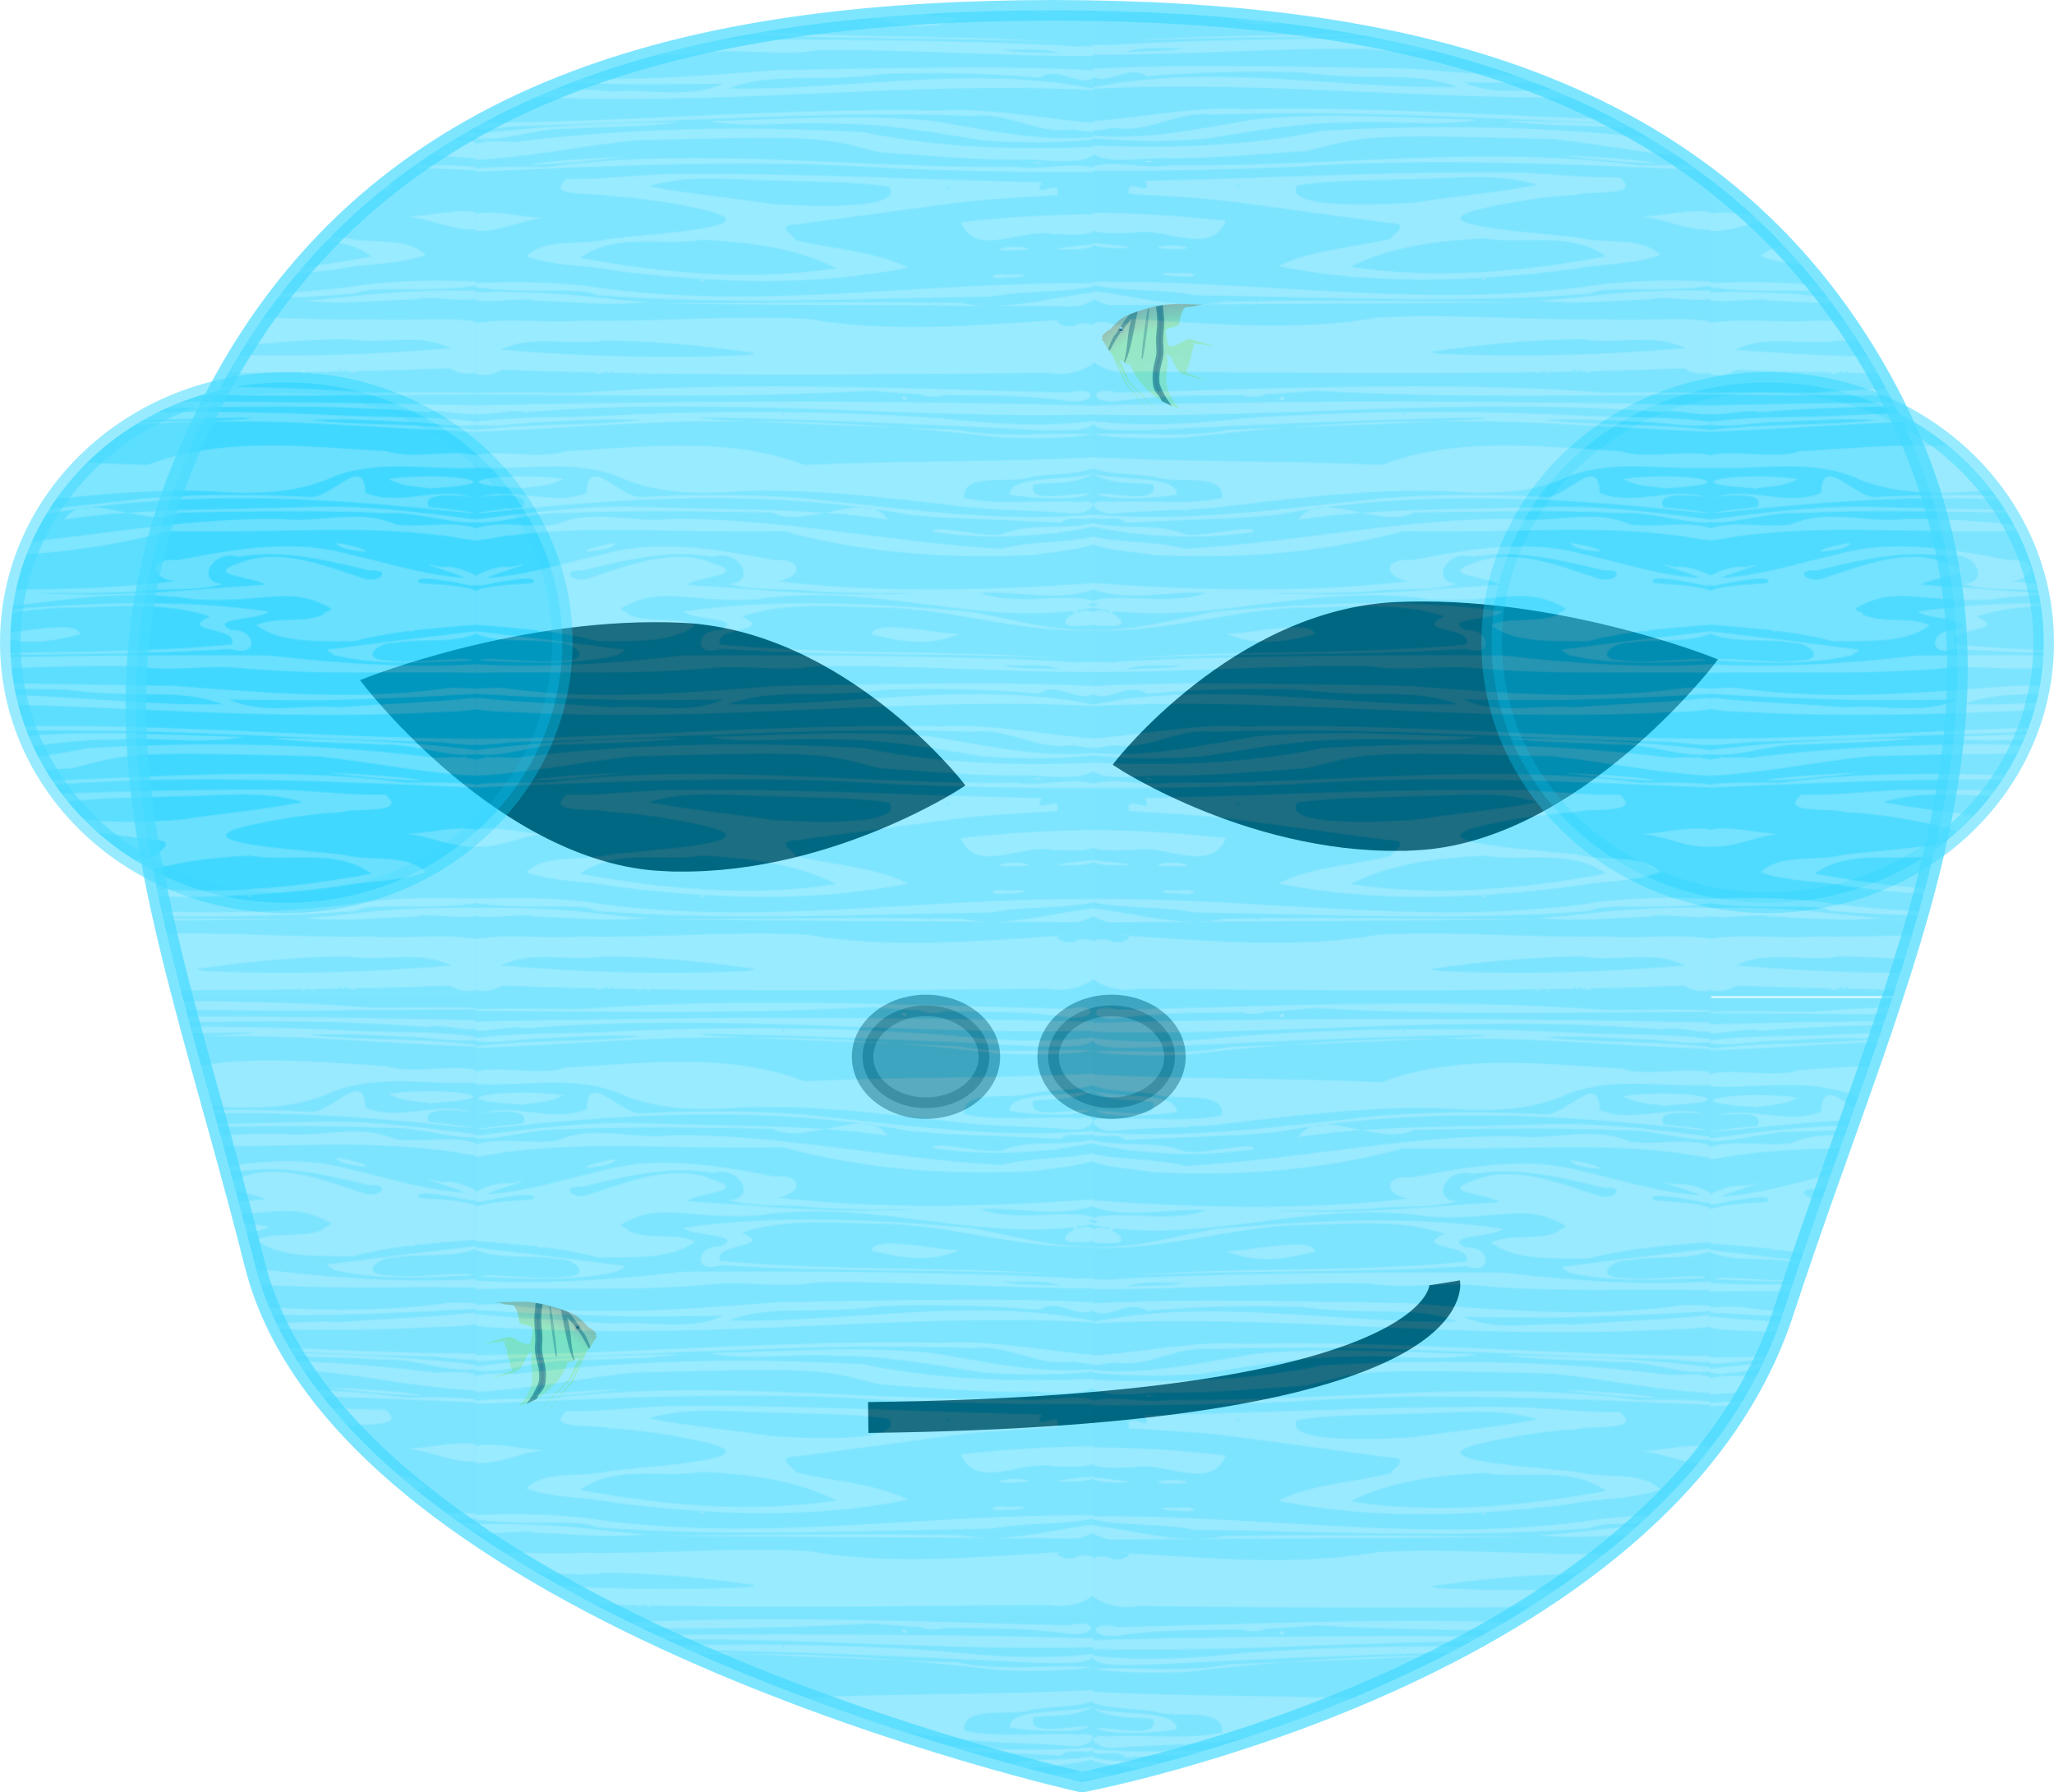 <?xml version="1.0" encoding="UTF-8"?>
<svg version="1.1" viewBox="0 0 1996.6 1742" xml:space="preserve" xmlns="http://www.w3.org/2000/svg" xmlns:xlink="http://www.w3.org/1999/xlink"><defs><mask id="a" maskUnits="userSpaceOnUse"><path transform="matrix(1.036 0 0 1.036 -9.453 -51.872)" d="m3.508 467.62c0.777 0.593 2.139 1.231 4.357 1.879 43.811-0.017 87.601 1.743 131.31 4.486 112.87 11.422 226.26 1.625 339.37 0.916 40.321-4.342 81.941 3.416 121.36-7.281h-87.23c-20.301 0.672-40.606 1.431-60.945 2.201-117.59 8.48-235.26 1.814-352.91-2.201h-95.322zm182.7 0c52.106 3.037 66.653 1.481 51.311 0h-51.311zm120.96 33.375c-88.879 0.027-177.81 3.335-266.63 5.547l-4.359 0.084-4.365-0.064c-23.884-6.355-27.132 9.711-0.689 8.312 44.226-6.521 78.291-4.985 121.04-5.984l-3.846 0.551c12.361 2.312 23.29-7e-3 22.1-1.156 14.056-0.587 29.123-1.531 45.891-3.193 128.87 7.042 249.54 3.879 384.97 3.336v-0.457c-37.207-2.474-74.534-0.917-111.79-1.02-60.71-4.457-121.5-5.973-182.31-5.955zm-120.45 9.189c-0.88 9e-3 -2.109 0.784-3.484 3.035 5.702 1.917 5.733-3.058 3.484-3.035zm116.72 4.818c-96.793-0.086-195.69 1.067-300.89 3.824v4.965c1.057 1.42 2.714 2.518 4.271 3.07 172.71 4.62 346.89-16.845 533.01-2.068 13.214-4.902 57.243 11.163 52.557-6.166-97.041-2.207-191.94-3.538-288.95-3.625zm27.066 9.473c-59.984-0.073-119.97 1.884-179.84 5.975-46.711 5.196-93.896 7.905-140.77 2.508-1.705 11.684 38.948 7.922 51.918 8.426 211.22-11.295 401.15-14.666 272.16-8.324 8.358 9e-3 16.718 0.063 25.078 0.213 80.094-0.254 159.85 8.118 239.84 9.883-55.854-9.053-112.76-4.887-168.88-11.156 29.586-1.415 59.213-8e-3 88.748 1.809 24.379-0.165 51.88 7.162 74.176 0.988-39.748-6.544-81.822-4.796-122.53-6.514-46.6-2.464-93.254-3.75-139.91-3.807zm3.473 8.584c-48.482-0.052-96.922 2.187-145.24 5.998 67.375-2.519 115.48-4.535 145.24-5.998zm-145.24 5.998c-16.662 0.623-33.016 1.238-52.258 1.928-41.439 8.237-83.581 1.834-125.38 4.137 13.86 3.491 59.453 4.416 85.498 2.916 30.647-3.507 61.367-6.553 92.137-8.98zm110.2-14.006c0.271 0.049 0.614 0.34 1.02 1.02-2.047 3.092-2.196-1.233-1.02-1.02zm97.76 30.412c-40.056-0.187-79.786 3.591-117.75 17.844-92.09-4.245-184.36-2.364-276.4-7.443v7.26c17.47 10.19 45.089 7.435 65.902 11.527 18.217 6.349 64.409-5.031 61.756 19.137-34.565 7.004-70.628 1.348-105.76 3.609-25.092-3.337-11.52 11.927 4.863 10.609 21.81-2.008 43.684-2.415 65.539-3.475-1.372 1.72 2.204 0.443 2.644-0.139 10.711-0.547 21.417-1.255 32.105-2.436 75.333-8.892 159.89-18.931 227.05-13.219 33.032 1.152 66.283-0.96 96.58-14.992 46.326-17.307 95.847-3.385 143.46-8.695-5.453-24.07-66.99-4.081-94.184-14.301-34.861-1.869-70.459-5.122-105.8-5.287zm-387.4 25.459c17.674 11.178 39.569 7.929 56.492 10.436 6.813 18.777-38.284 6.921-52.295 8.492 10.536 6.234 52.423 4.791 74.596 0.924 0.807-19.21-57.416-12.14-78.793-19.852zm464.93 2.877c-10.062-0.254-28.059 18.104-41.709 19.131-51.379-2.677-102.95-2.872-154.26 1.125-90.34 9.386-181.2 22.784-272.24 14.605h-0.006c7.163 9.739 25.423-1.197 34.285 7.971 46.519-2.898 93.197-2.91 139.62-7.197 11.516-2.092 23.056-3.936 34.617-5.566 3.658-1.161 7.695-1.611 11.984-1.609 113.17-14.449 228.21-8.107 341.41 4.236 39.786 3.209-12.575-3.202-26.656-4.338-12.741-21.624 73.437-2.577 27.471-11.709-28.827-3.282-59.409 9.755-86.869-1.391-0.141-11.181-3.077-15.142-7.65-15.258zm-247.7 28.459c-3.997 0.51-7.992 1.046-11.984 1.609-5.249 1.666-9.744 4.752-13.18 9.898 19.539-3.004 39.188-5.01 58.896-6.408-11.824-2.442-23.522-5.095-33.732-5.1zm33.732 5.1c17.466 3.607 35.183 6.695 48.699-0.182 64.837-1.06 129.85-2.336 194.68 0.525 26.368-1.838 72.499 13.964 87.566 6.662-125.84-16.874-140.7-12.228-205.38-11.229-41.796 1.044-83.813 1.259-125.57 4.223zm-58.896 6.408c-5e-3 7e-4 -9e-3 1e-3 -0.014 2e-3h0.012l2e-3 -2e-3zm341.48-39.965c-12.821-0.091-26.883 0.595-39.143 2.461 11.457 6.568 25.623 6.993 38.486 8.527-0.834 1.258 1.601 0.484 2.49-0.104 63.153-3.51 36.166-10.614-1.834-10.885zm-71.748 37.084c-22.053 0.05-44.553 4.585-66.477 2.231-98.386-1.944-203.53 21.56-308.62 27.295-30.216-7.985-62.76-4.436-93.449-12.965v4.848c8.638 8.997 49.925 11.279 62.672 13.842 75.024 3.805 155.36-0.817 233.78-21.887 113.96 1.764 169.93-5.916 254.21 3.949 10.872 0.763 68.173 13.984 38.355-3.807-21.177-11.604-54.777-2.841-81.48-6.293-12.689-5.658-25.76-7.243-38.992-7.213zm-466.55 4.377c0.5 1.786 0.301 3.897 2.633 4.439 12.198 2.523 24.526 4.561 36.93 6.104-1.391 1.918 1.334 1.175 2.783 0.34 37.43 4.425 75.532 4.274 112.92-1.119 0.76-8.236-47.738 5.612-64.355 1.986-28.851-11.558-60.993-2.476-90.908-11.75zm449.58 19.9c3.525 3.811 8.736 5.41 13.734 6.156 34.13 5.662 0.929-5.413-13.734-6.156zm-46.609 3.055c-33.934 0.21-68.052 6.589-101.29 12.844-22.636-2.736-26.615 12.758-7.656 18.018-0.063 0.077-0.125 0.144-0.189 0.225 1.437 0.534 2.573 0.655 3.447 0.533 0.837 0.159 1.698 0.304 2.606 0.426-98.062 11.352-197.14 8.551-295.42 1.666h-0.008c-3.188-0.056-5.351-0.218-6.451-0.127v1.4c0.392 0.336 1.024 0.809 1.699 1.311-0.028-0.971 0.606-2.153 1.752-0.232-0.312 0.472-0.581 0.769-0.807 0.938 0.837 0.609 1.828 1.321 2.977 2.154 34.424 12.672 72.017 1.544 107.48 3.803-32.529 10.878-66.108 1.739-99.16 5.432-22.803 5.514 13.322 2.975-10.326 7.574 6.694 1.334 13.358 2.4 19.998 3.236-0.359 0.156-0.67 0.279-1.078 0.469 0.025 0.398 0.106 0.712 0.229 0.961-5.337-1.932-11.524-2.485-16.018 0.295-2.995 0.705-5.191 1.446-6.75 2.199v6.459c5.151 2.765 15.43 4.522 20.146 3.422 20.423 2.14 14.767-7.156 4.398-11.664 1.023-0.195 2.21-0.933 3.002-1.676 96.812 10.883 188.78-26.458 293.58-10.789 67.946 3.357 87.928-13.488 126.51 8.41-0.846 0.919-1.756 1.742-2.709 2.5-0.824 0.163-1.791 0.37-3.102 0.691-1.651 1.291-1.103 1.532 0.145 1.324-16.738 9.822-45.087 2.134-63.811 10.725 21.822 17.346 61.448 14.497 90.451 14.873 17.053-4.472 34.335-7.372 51.736-9.512 0.445 0.583 5.67 0.856 3.57-0.439 23.577-2.758 47.36-4.2 71.082-6.266 17.364-38.385-42.1-34.461-65.67-37.527-7.352-8.816 36.232-0.178 47.301 2.301 36.274 1.988-12.19-20.771-25.957-16.738-33.581-7.452 11.654 4.82 21.484 9.744-36.427-1.841-71.172-13.652-106.54-21.314-19.997-5.676-40.292-7.772-60.652-7.646zm-402.31 37c-0.385-0.28-0.625-0.467-0.945-0.705 0.018 0.634 0.315 1.176 0.945 0.705zm385.54-29.73c32.1-0.261 64.085 7.599 95.154 15.01 22.289-1.478 8.825 12.737-6.143 7.021-36.863-11.558-77.346-28.963-115.82-13.635-34.389 10.99 14.661 12.181 24.654 19.613-54.834 3.707-116.26 9.377-164.36 9.021-15.559-0.669-31.201 0.293-46.699-1.568 30.488 1.128 61.014 0.351 91.471-1.205 26.651-3.802 54.994 0.641 80.541-7.045-25.936-0.334-11.458-31.963 14.232-24.895 8.989-1.535 17.985-2.245 26.973-2.318zm-115.26 45.061c-49.971 5e-3 -100.02 3.472-149.74 7.49-40.649 7.09-81.321 19.795-123.19 16.77v0.283l1.535 0.264c63.956 3.907 126.29-16.385 189.83-20.418 47.68-0.127 97.119-7.024 143.36 7.756-28.958 13.207 16.585 10.103 20.688 21.307-0.03 7e-3 -0.049 9e-3 -0.08 0.016-0.647 0.784-0.304 0.968 0.316 0.887 0.169 1.084-0.02 2.289-0.666 3.643-104.01 9.731-208.72 4.8-312.85 12.359 103.98-4.678 208.19-1.649 312.09-8.209 26.822 8.828 23.962-18.863 0.42-17.359-23.907-11.227 28.466-9.305 34.543-17.146-38.571-5.555-77.387-7.645-116.25-7.641zm-76.91 22.102c-19.395 0.069-49.436 6.239-64.174 6.111 28.635 12.316 55.474 6.899 82.156 0.584-0.586-5.093-7.823-6.732-17.982-6.695zm392.5 3.039c-48.226 5.508-96.429 11.273-144.55 17.613h-2e-3c0.056 2.474 12.809 6.792 1.238 3.857 43.79 11.26 89.456 8.012 134.16 6.158-8.565-4.412-56.174 3.784-79.42-0.121-27.175-0.478-8.77-17.371 7.258-16.164 26.443-4.739 58.242 1.948 81.318-11.344zm-270.18 22.74c-107.24 0.121-226.48 2.08-289.88 6.098-4.37 1.684-24.576-1.809-28.469 2.205v3.633c0.552 0.976 1.467 2.113 2.82 3.439 87.544 0.802 174.99-6.693 262.51-5.217 31.616 5.305 62.844-1.005 94.541 1.398 73.132 7.033 146.59 3.231 219.91 4.6 15.385 1.148 18.651-1.902 11.273-2.941 2.822-0.514 5.453-1.259 7.67-2.303v-3.596c-69.631 5.319-139.65 0.921-208.88-7.109-22.636-0.165-46.744-0.235-71.492-0.207zm-226.54 9.283c-13.788 3.906-36.581 1.863-53.816 3.891 17.349-5.985 35.892-2.71 53.816-3.891zm31.709 16.531c-42.547-0.052-83.263 0.659-123.52 2.881v1.451c19.415 20.15 37.096-7.999 57.939 5.205 47.53-4.069 95.308-5.011 142.99-3.678 67.429 8.992 104.43-2.107 146.04 13.465-79.346 1.856-168.82-11.867-256.06-8.902-0.101-0.01-0.158-0.018-0.266-0.027-0.208 0.019-0.33 0.035-0.512 0.053-1.888 0.066-3.776 0.132-5.662 0.215 0.806-0.202 0.586-0.408-2.752-0.359-0.803 0.266-1.102 0.441-1.088 0.551-27.27 1.356-54.275 4.459-80.629 10.338v0.209c179.21-10.361 349.37 15.85 547.9 5.082 11.7 0.149 65.731-2.109 32.238-13.031-41.355 4.532-83.055 5.261-124.6 8.73-34.008-3.064-70.881 7.35-102.94-7.193 29.372 0.364 58.744 0.804 88.119 0.598 46.957-0.998 93.917-2.951 140.79-5.76 37.995-3.065-17.802-7.867-31.396-4.566-82.629 10.578-165.86 3.346-248.51-2.883-64.439-0.963-122.81-2.309-178.09-2.377zm10.91 39.248c-45.075-0.302-89.461 9.678-134.43 11.869v4.324c0.876 1.248 1.928 2.154 3.123 2.779-0.016 3e-3 -0.025 4e-3 -0.041 8e-3 -0.991 1.201 0.312 0.999 1.424 0.568 6.863 2.315 17.144-2.2 24.164-1.561 34.062 4.011 56.81-16.357 91.387-12.529 140.04-5.096 293.51 6.43 418.5 9.197 9.954-0.864 62.252 8.623 46.285-2.846-145.49-0.616-290.67-14.371-436.21-11.355-4.745-0.279-9.479-0.423-14.207-0.455zm101.07 6.584c-26.067-0.044-52.116 0.786-78.119 3.332-51.536 8.436-103.62 20.455-156.29 14.252l-1.096 0.586v1.551c36.62 4.284 73.664 4.498 110.41 1.713 45.395-7.195 90.987-15.539 137.24-15.393 39.366-2.582 79.256 4.771 118.2-2.465-43.409-1.008-86.904-3.503-130.35-3.576zm161.66 4.549c-1.512 9e-3 -3.025 0.057-4.537 0.168 34.002 4.728 68.433 3.8 102.63 6 33.437-1.697 66.238 15.996 99.334 6.512-60.85-8.67-122.4-11.22-183.81-12.42-4.538 0.03-9.077-0.287-13.613-0.26zm-64.004 5.896c-37.235 0.081-74.472 1.224-111.64 3.266-72.697 15.042-147.47 16.472-221.51 13.225v2.91c16.817 17.75 51.542 7.697 77.908 9.377 42.833-0.046 86.234-3.991 129.19-6.926 54.507-13.613 48.319-15.675 227.87-10.859 52.06 5.316 103.55 16.723 156.03 18.186 7.965-11.919-5.111-15.906-19.723-17.012 1.552-0.323 4.158-1.875-0.545-0.85-0.339 0.41-0.406 0.657-0.307 0.789-9.434-0.641-19.346-0.133-24.547 0.191-70.564-8.735-141.64-12.452-212.72-12.297zm111.73 26.064c28.675 3.661 57.495 6.581 86.42 7.234-5.812-2.804-61.167-6.43-86.42-7.234zm-64.588 1.023c-100.23-0.164-200.7 9.303-300.94 8.029h-0.006c-26.218 4.31-54.153-7.073-79.346 3.428v1.484c63.123 0.685 126.23-0.923 189.31-3.043 132.48-9.555 265.3-2.509 397.8 2.887 1.196-6.172-50.772-4.668-70.336-4.68-45.417-5.968-90.927-8.031-136.49-8.105zm-322.08 3.619c-8.174 2.134 15.96 1.506 0 0zm304.22 10.934c-102.33 0.259-204.64 5.535-306.95 7.822 10.373 17.193-17.996-4.63-14.592 10.637l0.004 2e-3 -0.105 1.182c32.066 2.214 65.006 3.353 97.215 7.482 48.225 6.586 96.523 12.748 144.71 19.322 26.914 0.257-5.614 15.838 3.926 14.074-35.431 8.958-74.552 9.975-106.77 25.867 89.745 17.905 183.22 14.038 273.88 2.709 27.002-5.578 56.205-3.691 81.904-13.129-16.96-17.187-51.145-9.915-74.791-15.621-23.197-4.279-160.48-10.224-92.49-26.779 29.238-6.555 58.817-11.289 88.881-12.893 12.879-4.268 63.262 2.201 40.617-16.102-30.263 0.713-61.076-3.084-91.588-4.354-14.62-0.191-29.24-0.258-43.859-0.221zm-0.848 4.381c20.236-0.163 40.326 1.167 59.713 7.111-37.906 7.113-76.39 10.491-114.52 16.207-9.993 0.711-125.01 8.765-109.15-15.711 34.183-5.323 68.9-4.088 103.36-5.76 19.976-0.028 40.358-1.685 60.594-1.848zm-218.72 7.106c0.271 0.049 0.614 0.34 1.02 1.02-2.047 3.092-2.196-1.233-1.02-1.02zm427.56 24.129c-17.551 0.043-40.87 5.529-53.479 4.955 25.518 1.84 50.223 17.297 76.211 10.23 1.079-11.961-9.082-15.219-22.732-15.186zm-569.33 1.535c-0.503 1.283-0.858 2.476-1.092 3.594v5.633c3.543 13.271 34.349 8.839 45.219 9.293 27.57-6.54 71.852 23.043 85.979-11.148-43.184-4.775-86.633-7.471-130.1-7.371h-0.004zm370.45 23.582c37.635 6.233 80.404-7.086 113.67 16.611-78.297 14.188-159 21.546-238.12 9.529h8e-3c38.458-19.064 82.008-23.955 124.44-26.141zm-370.44 3.033c7.594 4.53 16.638 5.758 25.361 5.939 40.193 0.037-10.219-3.308-25.361-5.939zm78.918 3.367c-4.56 0.027-9.315 0.551-12.945 1.935 4.162 1.373 8.596 1.467 12.934 1.412 25.597 0.963 13.691-3.428 0.012-3.348zm14.758 25.26c-2.282-0.076-5.076 0.088-8.283 0.639-24.537-1.985-14.089 2.964 0.861 2.547 17.572 2.034 17.312-2.855 7.422-3.186zm276.08 4.822c-5.423-0.157 5.328 4.28 1.311 0.096-0.514-0.055-0.949-0.085-1.311-0.096zm178.65 2.441c-28.844-0.132-57.64 1.157-86.225 5.873-152.64 19.631-305.7-6.977-458.62-4.787l-4.449 0.795c26.167 8.737 69.387 5.046 101.67 11.455 122.74 1.744 245.74 8.202 368.32-1.33 15.778-9.197 73.965 1.735 128.52-10.078v-0.688c-16.402-0.624-32.816-1.165-49.217-1.24zm17.033 9.006c-77.808-0.241-102.36 7.575-144.16 9.326 34.594 3.924 69.349-0.074 103.98-1.156 1.829-0.443 3.889-0.722 6.113-0.885-0.091-0.987 0.551-2.365 1.748-0.359-0.072 0.109-0.134 0.177-0.201 0.268 20.849-1.006 54.51 7.021 58.459-6.844-9.267-0.213-17.886-0.325-25.936-0.35zm-32.523 7.193c-0.523 0.025-1.041 0.055-1.547 0.092 0.069 0.745 0.562 1.238 1.547-0.092zm-529.22-6.697c-14.332 0.262 11.652 13.149 19.371 12.979 131.6-1.193 263.8-1.16 395.61-2.795-86.594-0.344-173.21-2.092-259.8-0.924 0.173 0.164 0.357 0.383 0.564 0.73-1.656 2.501-2.062 0.161-1.537-0.717-9.683 0.133-19.366 0.293-29.049 0.506-40.297 7.826-79.571-4.604-119.34-9.428h-0.01c-2.41-0.272-4.324-0.379-5.807-0.352zm154.21 9.273c0.324-4e-3 0.648-9e-3 0.973-0.014-0.446-0.422-0.775-0.316-0.973 0.014zm167.54 13.932c-17.612-0.091-35.218 0.178-52.822 1.09-77.46 13.243-156.06 5.849-233.97 1.049 5.609 2.237-9.176 9.097-16.67 4.111h0.008c-7.947-2.581-17.504-0.428-23.084 5.783v21.76c8.675 14.402 31.767 20.691 49.811 17.148 124.2 1.071 248.44 2.366 372.64 0.516-0.409 0.049-0.929 0.134-1.66 0.293-1.727 2.093 3.513-0.019 2.519-0.305 10.653-0.16 21.305-0.344 31.957-0.553-0.438-0.844 0.197-3.213 1.615-0.836-0.26 0.392-0.482 0.64-0.682 0.818 1.261-0.025 2.522-0.043 3.783-0.068-0.352-0.909 0.288-3.046 1.658-0.75-0.22 0.332-0.411 0.553-0.588 0.729 2.202-0.045 4.404-0.097 6.606-0.144-9.203 1.583 9.525 1.328 1.451-0.033 29.656-0.644 59.311-1.479 88.959-2.578 14.058 8.691 31.132 4.856 40.658-4.965v-34.801c-35.701-10.187-76.137-2.865-113.58-5.519-52.894 1.02-105.76-2.473-158.6-2.744zm134.51 50.785c-0.357 0.01-0.714 0.014-1.07 0.022 0.155 0.4 0.505 0.54 1.07-0.022zm-4.854 0.09c-0.311 0.01-0.622 0.011-0.934 0.018 0.161 0.31 0.467 0.398 0.934-0.018zm-416.45-48.736c-1.437-0.573-4.19-0.848-8.771-0.537 2.922 0.172 5.847 0.357 8.771 0.537zm423.1 19.047c31.564 5.438 66.792-6.37 96.035 8.27-75.748 6.15-151.88 8.572-227.83 5.084h-6e-3c-3.029-0.179-5.886-0.756-8.693-1.904 6.529-0.943 13.067-1.835 19.611-2.68-0.452 0.989 1.869 0.217 2.674-0.34 39.205-4.976 78.668-8.098 118.21-8.43zm30.623 29.606c-7.278 1.162 11.134 0.334 0 0zm-62.479 1.199c-9.671 0.886 9.671 0.886 0 0z" fill="#fff" filter="url(#j)" opacity=".505"/></mask><filter id="j" color-interpolation-filters="sRGB"><feGaussianBlur result="blur" stdDeviation="4.7 4.7"/></filter><pattern id="i" width="2400" height="2400" patternTransform="translate(-2535.7 -219.68)" patternUnits="userSpaceOnUse"><g transform="translate(6.1641e-8 -452.36)" enable-background="new"><g id="b"><g transform="scale(1.001 1)"><g opacity=".99"><path d="m0 452.36v600h600v-600h-600z" fill="#0cf" opacity="1"/><path transform="matrix(1.006 0 0 1.018 -1.279 -17.201)" d="m1.271 755.72v-294.61h298.19 298.19v294.61 294.61h-298.19-298.19v-294.61z" fill="#d5f6ff" mask="url(#a)" opacity="1"/></g><g transform="matrix(-1 0 0 1 1199 1.371)"><path d="m0 452.36v600h600v-600h-600z" fill="#0cf"/><path transform="matrix(1.006 0 0 1.018 -1.279 -17.201)" d="m1.271 755.72v-294.61h298.19 298.19v294.61 294.61h-298.19-298.19v-294.61z" fill="#d5f6ff" mask="url(#a)"/></g><g transform="translate(0 600)" opacity=".99"><path d="m0 452.36v600h600v-600h-600z" fill="#0cf" opacity="1"/><path transform="matrix(1.006 0 0 1.018 -1.279 -17.201)" d="m1.271 755.72v-294.61h298.19 298.19v294.61 294.61h-298.19-298.19v-294.61z" fill="#d5f6ff" mask="url(#a)" opacity="1"/></g><g transform="matrix(-1 0 0 1 1199 600)" opacity=".99"><path d="m0 452.36v600h600v-600h-600z" fill="#0cf" opacity="1"/><path transform="matrix(1.006 0 0 1.018 -1.279 -17.201)" d="m1.271 755.72v-294.61h298.19 298.19v294.61 294.61h-298.19-298.19v-294.61z" fill="#d5f6ff" mask="url(#a)" opacity="1"/></g></g></g><use width="100%" height="100%" xlink:href="#b"/><use transform="matrix(1 0 0 1.001 0 1197.9)" width="100%" height="100%" xlink:href="#b"/><use transform="translate(1200)" width="100%" height="100%" xlink:href="#b"/><use transform="translate(1200,1200)" width="100%" height="100%" xlink:href="#b"/></g></pattern><radialGradient id="e" cx="146.13" cy="864.5" r="280.31" gradientTransform="matrix(2.219 1.068 -.932 1.937 518.63 -1302.6)" gradientUnits="userSpaceOnUse"><stop stop-color="#f9faab" offset="0"/><stop stop-color="#f7f785" offset=".635"/><stop stop-color="#ff4e4e" offset="1"/></radialGradient><filter id="g" color-interpolation-filters="sRGB"><feGaussianBlur stdDeviation="0.316"/></filter><radialGradient id="c" cx="715.38" cy="478.8" r="14.859" gradientTransform="matrix(-.487 .575 -.545 -.462 851.01 459.09)" gradientUnits="userSpaceOnUse" xlink:href="#f"/><linearGradient id="f"><stop stop-color="#fdfdfd" offset="0"/><stop stop-color="#fdfdfd" stop-opacity="0" offset="1"/></linearGradient><radialGradient id="d" cx="719.03" cy="474.46" r="14.859" gradientTransform="matrix(.363 .104 .198 -.317 -113.13 739)" gradientUnits="userSpaceOnUse" xlink:href="#f"/><radialGradient id="h" cx="146.13" cy="864.5" r="280.31" gradientTransform="matrix(2.219 1.068 -.932 1.937 518.63 -1302.6)" gradientUnits="userSpaceOnUse" xlink:href="#e"/></defs><g transform="matrix(-.29 0 0 .29 1159.6 129.86)"><g transform="matrix(.677 0 0 .677 43.559 552.29)"><path d="m246.66 78.072c-188.5-71.678-257.4-45.729-366.34-47.731 0 0 34.979 2.67 41.957 7.89 2.455 1.837 38.127 5.835 45.424 5.1 21.587-2.175 37.593 77.303 35.369 85.511 27.933 21.922 59.618 11.814 67.566 31.95-2.484 19.929-0.427 28.809-14.527 74.744-47.771 9.745-76.851-42.407-112.83-32.011l-115.06 33.246 105.57-14.98c-5.424 14.337-0.726 29.589 8.902 38.034 0.482 5.516-0.68 18.322-0.037 23.821 0.722 6.179 9.23 26.591 11.662 32.317 2.808 6.611 2.647 18.509 4.699 25.392 1.462 4.906 10.119 26.353 10.119 26.353l-104.54 39.52 119.85-30.992c50.883-25.01 49.849-102.12 82.153-96.79-23.205 68.55 47.332 142.19-64.917 266.1 135.48-38.47 219.26-144.38 243.71-219.22 19.832 2.829 41.226-15.926 54.102-23.743l-46.48 103.5-184.35 197.26 190.1-193.78 57.46-109.79-52.49 120.24-137.12 172.74 141.95-169.21 68.38-148.17c16.311-15.55 30.494-41.792 38.64-57.89 0 0 13.932-12.3 10.599-17.586-3.196-5.068-22.004-1.648-22.004-1.648l17.743-2.22c16.65-2.09-20.19-37.34-36.33-41.4-30.35-33.97-48.39-57.339-98.93-76.558z" fill="url(#h)"/></g><g transform="matrix(.492 0 0 .492 27.56 411.27)"><path transform="matrix(.975 0 0 .975 -366.67 308.37)" d="m842.47 196.29c0 12.274-9.045 22.223-20.203 22.223s-20.203-9.95-20.203-22.223c0-12.274 9.045-22.223 20.203-22.223s20.203 9.95 20.203 22.223z" color="#000000" fill="#fc7a4a"/><path transform="matrix(.635 0 0 .635 -87.264 375.07)" d="m842.47 196.29c0 12.274-9.045 22.223-20.203 22.223s-20.203-9.95-20.203-22.223c0-12.274 9.045-22.223 20.203-22.223s20.203 9.95 20.203 22.223z" color="#000000" fill="#f8f281"/></g><path transform="matrix(.677 0 0 .677 43.559 552.29)" d="m155.41 51.14c-2.151 3.893 2.763 58.495 11.312 124.91 8.841 68.669 18.212 124.07 20.938 123.66 2.726-0.412-2.222-56.487-11.062-125.16-8.377-65.071-17.243-118.18-20.469-123.22-0.24-0.065-0.479-0.123-0.719-0.188z" fill-rule="evenodd" filter="url(#g)" opacity=".541" stroke="#000" stroke-width="3.114"/><path d="m185.03 596.13c12.858 53.984 22.82 136.55 44.109 171.95 0.648-0.362 1.291-0.722 1.926-1.101-14.556-55.474-9.664-98.574-24.658-143.33 28.397 28.408 50.997 61.527 69.106 98.293 0 0 2.777 3.494 5.27 5.757 1.099-1.504 2.156-3.034 3.196-4.593-2.774-12.923-13.45-34.677-19.155-44.046-17.71-22.077-34.464-54.969-53.824-73.55-0.291-0.112-0.573-0.227-0.868-0.339-8.74-3.324-17.087-6.307-25.102-9.038z" fill-rule="evenodd" opacity=".466"/><path d="m107.32 583.58c-0.455 4.51-0.725 8.655-1.249 13.419-0.61 5.545-1.22 11.257-1.693 17.144-0.473 5.887-0.792 11.975-0.804 18.202-5e-3 10.976 1.051 22.204 2.074 33.59 0.959 10.79 1.919 21.712 1.609 32.764-0.109 3.976-0.413 8.023-0.698 12.149-0.497 7.192-1.031 14.503-0.72 21.822 0.482 10.406 2.572 20.3 4.868 29.738 2.404 9.95 5.031 19.427 6.688 28.637 2.653 14.658 3.043 28.927 2.222 42.162-1.576 20.324-26.48 59.62-24.069 57.38 8.455-9.07 8.049-9.947 16.28-19.558 2.516-2.953 4.945-6.179 7.133-9.715 2.188-3.536 4.173-7.352 5.566-11.556 1.677-5.191 2.393-10.678 2.857-16.107 1.211-13.649 1.074-28.452-1.46-43.834-1.601-9.658-4.089-19.337-6.371-29.145-2.149-9.307-4.113-18.771-4.487-28.362-0.29-6.745 0.199-13.724 0.698-20.933 0.287-4.135 0.552-8.325 0.656-12.509 0.282-11.63-0.651-22.832-1.714-33.653-1.112-11.42-2.337-22.419-2.476-32.955-0.088-5.978 0.15-11.855 0.508-17.631 0.358-5.776 0.853-11.449 1.333-16.996 0.393-4.539 1.715-8.021 2.032-12.382zm1.597 286.35-16.837 24.873 7.047-3.422z" fill="#ea7979" fill-rule="evenodd" opacity=".552" stroke="#000" stroke-width="14.625"/><path d="m246.81 657.18c0 3.183-2.346 5.763-5.239 5.763-2.894 0-5.239-2.58-5.239-5.763s2.346-5.763 5.239-5.763 5.239 2.58 5.239 5.763z" color="#000000"/><path d="m241.35 647.34c-3.372 0.093-6.675 2.38-7.686 5.647 3.591 5.403 13.373 4.13 14.917-2.321-1.883-1.952-4.432-3.479-7.231-3.325z" color="#000000" fill="url(#c)"/><path d="m243.71 666.55c-2.659 0.717-5.999 0.448-7.879-0.769 0.993-3.197 9.043-4.833 12.404-2.327-0.815 1.286-2.291 2.535-4.524 3.096z" color="#000000" fill="url(#d)" opacity=".762"/></g><g transform="matrix(.29 0 0 .29 491.4 1099.7)"><g transform="matrix(.677 0 0 .677 43.559 552.29)"><path d="m246.66 78.072c-188.5-71.678-257.4-45.729-366.34-47.731 0 0 34.979 2.67 41.957 7.89 2.455 1.837 38.127 5.835 45.424 5.1 21.587-2.175 37.593 77.303 35.369 85.511 27.933 21.922 59.618 11.814 67.566 31.95-2.484 19.929-0.427 28.809-14.527 74.744-47.771 9.745-76.851-42.407-112.83-32.011l-115.06 33.246 105.57-14.98c-5.424 14.337-0.726 29.589 8.902 38.034 0.482 5.516-0.68 18.322-0.037 23.821 0.722 6.179 9.23 26.591 11.662 32.317 2.808 6.611 2.647 18.509 4.699 25.392 1.462 4.906 10.119 26.353 10.119 26.353l-104.54 39.52 119.85-30.992c50.883-25.01 49.849-102.12 82.153-96.79-23.205 68.55 47.332 142.19-64.917 266.1 135.48-38.47 219.26-144.38 243.71-219.22 19.832 2.829 41.226-15.926 54.102-23.743l-46.48 103.5-184.35 197.26 190.1-193.78 57.46-109.79-52.49 120.24-137.12 172.74 141.95-169.21 68.38-148.17c16.311-15.55 30.494-41.792 38.64-57.89 0 0 13.932-12.3 10.599-17.586-3.196-5.068-22.004-1.648-22.004-1.648l17.743-2.22c16.65-2.09-20.19-37.34-36.33-41.4-30.35-33.97-48.39-57.339-98.93-76.558z" fill="url(#e)"/></g><g transform="matrix(.492 0 0 .492 27.56 411.27)"><path transform="matrix(.975 0 0 .975 -366.67 308.37)" d="m842.47 196.29c0 12.274-9.045 22.223-20.203 22.223s-20.203-9.95-20.203-22.223c0-12.274 9.045-22.223 20.203-22.223s20.203 9.95 20.203 22.223z" color="#000000" fill="#fc7a4a"/><path transform="matrix(.635 0 0 .635 -87.264 375.07)" d="m842.47 196.29c0 12.274-9.045 22.223-20.203 22.223s-20.203-9.95-20.203-22.223c0-12.274 9.045-22.223 20.203-22.223s20.203 9.95 20.203 22.223z" color="#000000" fill="#f8f281"/></g><path transform="matrix(.677 0 0 .677 43.559 552.29)" d="m155.41 51.14c-2.151 3.893 2.763 58.495 11.312 124.91 8.841 68.669 18.212 124.07 20.938 123.66 2.726-0.412-2.222-56.487-11.062-125.16-8.377-65.071-17.243-118.18-20.469-123.22-0.24-0.065-0.479-0.123-0.719-0.188z" fill-rule="evenodd" filter="url(#g)" opacity=".541" stroke="#000" stroke-width="3.114"/><path d="m185.03 596.13c12.858 53.984 22.82 136.55 44.109 171.95 0.648-0.362 1.291-0.722 1.926-1.101-14.556-55.474-9.664-98.574-24.658-143.33 28.397 28.408 50.997 61.527 69.106 98.293 0 0 2.777 3.494 5.27 5.757 1.099-1.504 2.156-3.034 3.196-4.593-2.774-12.923-13.45-34.677-19.155-44.046-17.71-22.077-34.464-54.969-53.824-73.55-0.291-0.112-0.573-0.227-0.868-0.339-8.74-3.324-17.087-6.307-25.102-9.038z" fill-rule="evenodd" opacity=".466"/><path d="m107.32 583.58c-0.455 4.51-0.725 8.655-1.249 13.419-0.61 5.545-1.22 11.257-1.693 17.144-0.473 5.887-0.792 11.975-0.804 18.202-5e-3 10.976 1.051 22.204 2.074 33.59 0.959 10.79 1.919 21.712 1.609 32.764-0.109 3.976-0.413 8.023-0.698 12.149-0.497 7.192-1.031 14.503-0.72 21.822 0.482 10.406 2.572 20.3 4.868 29.738 2.404 9.95 5.031 19.427 6.688 28.637 2.653 14.658 3.043 28.927 2.222 42.162-1.576 20.324-26.48 59.62-24.069 57.38 8.455-9.07 8.049-9.947 16.28-19.558 2.516-2.953 4.945-6.179 7.133-9.715 2.188-3.536 4.173-7.352 5.566-11.556 1.677-5.191 2.393-10.678 2.857-16.107 1.211-13.649 1.074-28.452-1.46-43.834-1.601-9.658-4.089-19.337-6.371-29.145-2.149-9.307-4.113-18.771-4.487-28.362-0.29-6.745 0.199-13.724 0.698-20.933 0.287-4.135 0.552-8.325 0.656-12.509 0.282-11.63-0.651-22.832-1.714-33.653-1.112-11.42-2.337-22.419-2.476-32.955-0.088-5.978 0.15-11.855 0.508-17.631 0.358-5.776 0.853-11.449 1.333-16.996 0.393-4.539 1.715-8.021 2.032-12.382zm1.597 286.35-16.837 24.873 7.047-3.422z" fill="#ea7979" fill-rule="evenodd" opacity=".552" stroke="#000" stroke-width="14.625"/><path d="m246.81 657.18c0 3.183-2.346 5.763-5.239 5.763-2.894 0-5.239-2.58-5.239-5.763s2.346-5.763 5.239-5.763 5.239 2.58 5.239 5.763z" color="#000000"/><path d="m241.35 647.34c-3.372 0.093-6.675 2.38-7.686 5.647 3.591 5.403 13.373 4.13 14.917-2.321-1.883-1.952-4.432-3.479-7.231-3.325z" color="#000000" fill="url(#c)"/><path d="m243.71 666.55c-2.659 0.717-5.999 0.448-7.879-0.769 0.993-3.197 9.043-4.833 12.404-2.327-0.815 1.286-2.291 2.535-4.524 3.096z" color="#000000" fill="url(#d)" opacity=".762"/></g><g transform="translate(-1.713 -11.898)"><path d="m845.69 1389.7c580.58-6.712 560.44-130.88 560.44-130.88" fill="none" stroke="#000" stroke-width="30"/><ellipse cx="901.81" cy="1039.1" rx="61.634" ry="49.889" fill="#333" fill-opacity=".792" opacity=".8" stroke="#1a1a1a" stroke-linecap="round" stroke-linejoin="bevel" stroke-opacity=".693" stroke-width="20.901"/><ellipse cx="1082.2" cy="1039.1" rx="61.634" ry="49.889" fill="#333" fill-opacity=".792" opacity=".8" stroke="#1a1a1a" stroke-linecap="round" stroke-linejoin="bevel" stroke-opacity=".693" stroke-width="20.901"/><path d="m645.59 853.98c154.08 8.021 287.84-79.705 287.84-79.705s-112.77-144.37-267.51-152.39c-154.08-7.519-306.86 53.137-306.86 53.137s131.79 171.44 286.53 178.96z" stroke="#000" stroke-width="9.173px"/><path d="m1377.8 833.85c-154.08 8.021-287.84-79.705-287.84-79.705s112.77-144.37 267.51-152.39c154.08-7.519 306.86 53.137 306.86 53.137s-131.79 171.44-286.53 178.96z" stroke="#000" stroke-width="9.173px"/><g fill="url(#i)" opacity=".8" stroke="#18d1ff" stroke-linecap="round" stroke-linejoin="bevel" stroke-opacity=".693" stroke-width="20"><ellipse cx="280.02" cy="636.52" rx="268.3" ry="252.86" opacity=".8"/><ellipse cx="1720" cy="636.52" rx="268.3" ry="252.86" opacity=".8"/><path d="m1025.2 21.898c-329.37 0.721-640.98 63.347-805.29 359.21-165.06 296.58-57.159 516.01 29.462 859.65 86.621 343.64 803.96 503.32 803.96 503.32s567.12-105.7 682.07-456.99c114.95-351.29 259.4-609.4 95.09-905.98-164.32-295.86-475.92-358.49-805.3-359.21z"/></g></g></svg>
